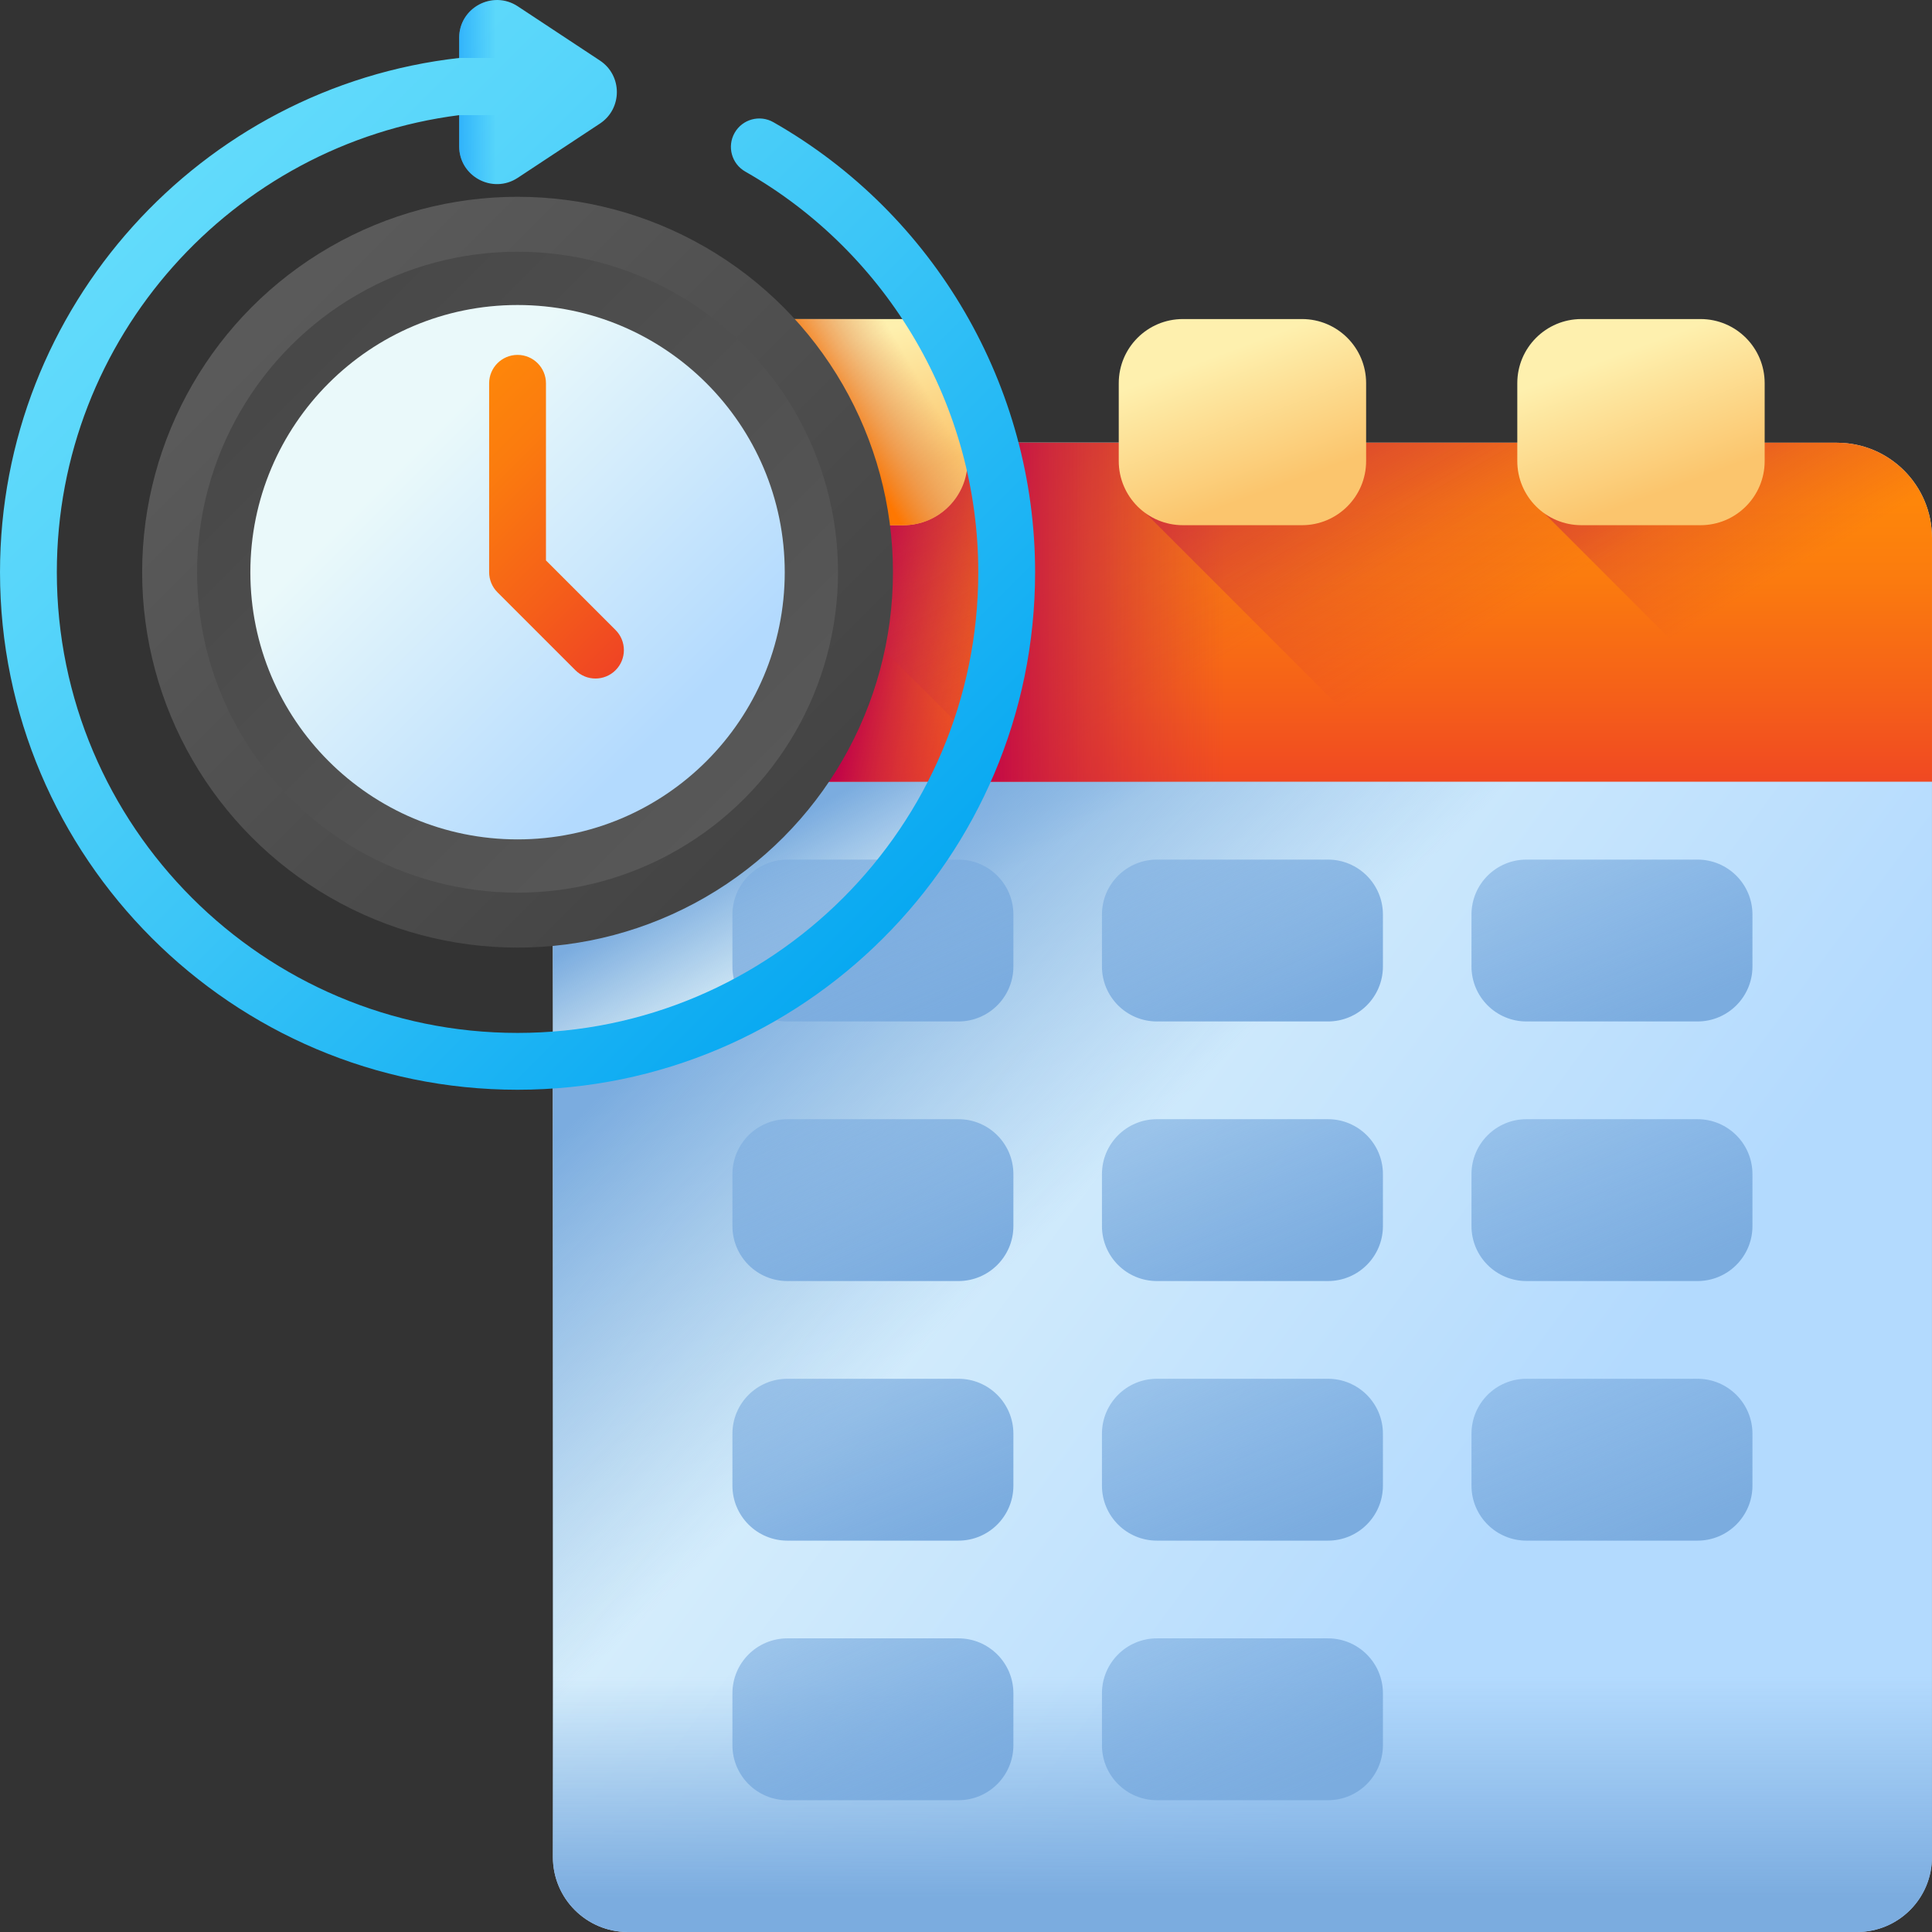<?xml version="1.0" encoding="UTF-8"?> <svg xmlns="http://www.w3.org/2000/svg" xmlns:xlink="http://www.w3.org/1999/xlink" id="Capa_1" height="512" viewBox="0 0 510 510" width="512"><rect x="0" y="0" width="510" height="510" fill="#333333" stroke="none"/> <linearGradient id="lg1"> <stop offset="0" stop-color="#eaf9fa"></stop> <stop offset="1" stop-color="#b3dafe"></stop> </linearGradient> <linearGradient id="SVGID_1_" gradientUnits="userSpaceOnUse" x1="186.54" x2="416.169" xlink:href="#lg1" y1="210.018" y2="380.067"></linearGradient> <linearGradient id="lg2"> <stop offset="0" stop-color="#7bacdf" stop-opacity="0"></stop> <stop offset="1" stop-color="#7bacdf"></stop> </linearGradient> <linearGradient id="SVGID_00000163058093246405617410000016760345204702721442_" gradientUnits="userSpaceOnUse" x1="250.55" x2="230.55" xlink:href="#lg2" y1="238.965" y2="204.298"></linearGradient> <linearGradient id="SVGID_00000075121263497622367520000014216390406944736437_" gradientUnits="userSpaceOnUse" x1="307.879" x2="233.213" xlink:href="#lg2" y1="294.209" y2="216.875"></linearGradient> <linearGradient id="SVGID_00000002379514266154675350000000515859175841125283_" gradientUnits="userSpaceOnUse" x1="327.973" x2="327.973" xlink:href="#lg2" y1="442.655" y2="501.119"></linearGradient> <linearGradient id="lg3"> <stop offset="0" stop-color="#fe860a"></stop> <stop offset=".243" stop-color="#fb7c0e"></stop> <stop offset=".665" stop-color="#f55f19"></stop> <stop offset="1" stop-color="#ef4424"></stop> </linearGradient> <linearGradient id="SVGID_00000075120980956176721610000005048299841914021542_" gradientUnits="userSpaceOnUse" x1="327.973" x2="327.973" xlink:href="#lg3" y1="132.591" y2="210.602"></linearGradient> <linearGradient id="lg4"> <stop offset="0" stop-color="#ca2e43" stop-opacity="0"></stop> <stop offset=".285" stop-color="#c92744" stop-opacity=".285"></stop> <stop offset=".708" stop-color="#c41346" stop-opacity=".708"></stop> <stop offset="1" stop-color="#c00148"></stop> </linearGradient> <linearGradient id="SVGID_00000005250475433791457780000012294061411203045293_" gradientUnits="userSpaceOnUse" x1="265.085" x2="229.085" xlink:href="#lg4" y1="167.339" y2="160.006"></linearGradient> <linearGradient id="SVGID_00000146485804098371478260000004598666794867650209_" gradientUnits="userSpaceOnUse" x1="362.4" x2="280.977" xlink:href="#lg4" y1="151.249" y2="9.767"></linearGradient> <linearGradient id="SVGID_00000106121783707033455490000016695652703878305959_" gradientUnits="userSpaceOnUse" x1="323.333" x2="257.33" xlink:href="#lg4" y1="161.615" y2="161.615"></linearGradient> <linearGradient id="SVGID_00000181052687833566531260000018058671958664806309_" gradientUnits="userSpaceOnUse" x1="415.469" x2="352.275" xlink:href="#lg4" y1="152.061" y2="42.253"></linearGradient> <linearGradient id="SVGID_00000011717405127150060390000008599258852232423565_" gradientUnits="userSpaceOnUse" x1="468.539" x2="423.573" xlink:href="#lg4" y1="152.873" y2="74.739"></linearGradient> <linearGradient id="SVGID_00000000934796711089014590000009032149755280722100_" gradientUnits="userSpaceOnUse" x1="185.726" x2="240.256" xlink:href="#lg2" y1="144.548" y2="271.087"></linearGradient> <linearGradient id="SVGID_00000080203091992742913550000008282658158713946023_" gradientUnits="userSpaceOnUse" x1="283.272" x2="337.803" xlink:href="#lg2" y1="144.548" y2="271.087"></linearGradient> <linearGradient id="SVGID_00000121987629516911596980000005530011606385256839_" gradientUnits="userSpaceOnUse" x1="380.818" x2="435.349" xlink:href="#lg2" y1="144.548" y2="271.087"></linearGradient> <linearGradient id="SVGID_00000036944418931317874020000001740101918291247799_" gradientUnits="userSpaceOnUse" x1="185.726" x2="240.256" xlink:href="#lg2" y1="213.072" y2="339.611"></linearGradient> <linearGradient id="SVGID_00000146469421549516712750000015848160104838331778_" gradientUnits="userSpaceOnUse" x1="283.272" x2="337.803" xlink:href="#lg2" y1="213.072" y2="339.611"></linearGradient> <linearGradient id="SVGID_00000180340626378482588500000010654066712205383082_" gradientUnits="userSpaceOnUse" x1="380.818" x2="435.349" xlink:href="#lg2" y1="213.072" y2="339.611"></linearGradient> <linearGradient id="SVGID_00000152952448314916101640000014089705239805024690_" gradientUnits="userSpaceOnUse" x1="185.726" x2="240.256" xlink:href="#lg2" y1="281.597" y2="408.135"></linearGradient> <linearGradient id="SVGID_00000157996691037562917670000008766106273722673025_" gradientUnits="userSpaceOnUse" x1="283.272" x2="337.803" xlink:href="#lg2" y1="281.597" y2="408.135"></linearGradient> <linearGradient id="SVGID_00000037675683070751904910000005701059941650346377_" gradientUnits="userSpaceOnUse" x1="380.818" x2="435.349" xlink:href="#lg2" y1="281.597" y2="408.135"></linearGradient> <linearGradient id="SVGID_00000151523194441191915330000009745442416256205500_" gradientUnits="userSpaceOnUse" x1="185.726" x2="240.256" xlink:href="#lg2" y1="350.121" y2="476.66"></linearGradient> <linearGradient id="SVGID_00000009583818785116362270000001466598611311375540_" gradientUnits="userSpaceOnUse" x1="283.272" x2="337.803" xlink:href="#lg2" y1="350.121" y2="476.66"></linearGradient> <linearGradient id="lg5"> <stop offset="0" stop-color="#fef0ae"></stop> <stop offset="1" stop-color="#fbc56d"></stop> </linearGradient> <linearGradient id="SVGID_00000121278791135381390250000009596647755224174761_" gradientUnits="userSpaceOnUse" x1="216.159" x2="229.461" xlink:href="#lg5" y1="93.705" y2="129.378"></linearGradient> <linearGradient id="SVGID_00000062898567188896068180000003282164673520071313_" gradientUnits="userSpaceOnUse" x1="242.557" x2="222.224" y1="99.75" y2="111.75"> <stop offset="0" stop-color="#dc8758" stop-opacity="0"></stop> <stop offset=".215" stop-color="#dd8654" stop-opacity=".215"></stop> <stop offset=".429" stop-color="#e28448" stop-opacity=".429"></stop> <stop offset=".642" stop-color="#ea8034" stop-opacity=".642"></stop> <stop offset=".854" stop-color="#f47b18" stop-opacity=".854"></stop> <stop offset="1" stop-color="#fe7701"></stop> </linearGradient> <linearGradient id="SVGID_00000136386045408935966020000018276599948316892598_" gradientUnits="userSpaceOnUse" x1="321.364" x2="334.665" xlink:href="#lg5" y1="93.705" y2="129.378"></linearGradient> <linearGradient id="SVGID_00000179629071089805309900000000891691872108223125_" gradientUnits="userSpaceOnUse" x1="426.569" x2="439.87" xlink:href="#lg5" y1="93.705" y2="129.378"></linearGradient> <linearGradient id="lg6"> <stop offset="0" stop-color="#5a5a5a"></stop> <stop offset="1" stop-color="#444"></stop> </linearGradient> <linearGradient id="SVGID_00000179613846045549359510000013498954150689952686_" gradientUnits="userSpaceOnUse" x1="72.056" x2="202.869" xlink:href="#lg6" y1="86.481" y2="217.294"></linearGradient> <linearGradient id="SVGID_00000085956594820317778650000010250623108542607543_" gradientUnits="userSpaceOnUse" x1="211.342" x2="51.259" xlink:href="#lg6" y1="225.768" y2="65.684"></linearGradient> <linearGradient id="SVGID_00000030469675349835326610000013327277805120285860_" gradientUnits="userSpaceOnUse" x1="106.949" x2="176.624" xlink:href="#lg1" y1="121.374" y2="191.05"></linearGradient> <linearGradient id="SVGID_00000033347838617034290900000011571302179357659568_" gradientUnits="userSpaceOnUse" x1="118.851" x2="174.958" xlink:href="#lg3" y1="108.345" y2="164.452"></linearGradient> <linearGradient id="SVGID_00000106858963933591467550000016280697789331335866_" gradientUnits="userSpaceOnUse" x1="40.079" x2="233.195" y1="54.474" y2="247.59"> <stop offset="0" stop-color="#62dbfb"></stop> <stop offset=".191" stop-color="#57d5fa"></stop> <stop offset=".523" stop-color="#3bc5f7"></stop> <stop offset=".954" stop-color="#0dabf2"></stop> <stop offset="1" stop-color="#08a9f1"></stop> </linearGradient> <linearGradient id="lg7"> <stop offset="0" stop-color="#0593fc" stop-opacity="0"></stop> <stop offset=".683" stop-color="#0389fc" stop-opacity=".683"></stop> <stop offset="1" stop-color="#0182fc"></stop> </linearGradient> <linearGradient id="SVGID_00000163762521991965839900000001539157957102035624_" gradientUnits="userSpaceOnUse" x1="130.953" x2="110.617" xlink:href="#lg7" y1="7.649" y2="7.649"></linearGradient> <linearGradient id="SVGID_00000110473124792422730390000008394686736276873393_" gradientUnits="userSpaceOnUse" x1="130.953" x2="110.617" xlink:href="#lg7" y1="39.499" y2="39.499"></linearGradient> <g> <g> <g> <path d="m171.058 116.871c-13.866 0-25.107 11.241-25.107 25.107v348.238c0 10.932 8.864 19.783 19.783 19.783h324.478c10.926 0 19.783-8.857 19.783-19.783v-348.239c0-13.866-11.241-25.107-25.107-25.107h-313.83z" fill="url(#SVGID_1_)"></path> <path d="m328 314v-197.129h-156.942c-13.866 0-25.107 11.241-25.107 25.107v172.022z" fill="url(#SVGID_00000163058093246405617410000016760345204702721442_)"></path> <path d="m484.89 116.87h-222.65c2.95 10.9 4.5 22.26 4.5 33.83 0 19.91-4.49 38.78-12.51 55.66-19.64 41.32-60.42 70.72-108.28 74.13v209.72c0 10.94 8.86 19.79 19.78 19.79h324.48c10.93 0 19.79-8.86 19.79-19.79v-348.23c0-13.87-11.24-25.11-25.11-25.11z" fill="url(#SVGID_00000075121263497622367520000014216390406944736437_)"></path> <path d="m145.945 373.046v117.165c0 10.934 8.864 19.789 19.789 19.789h324.477c10.934 0 19.789-8.855 19.789-19.789v-117.165z" fill="url(#SVGID_00000002379514266154675350000000515859175841125283_)"></path> </g> <path d="m484.889 116.871h-313.831c-13.866 0-25.107 11.24-25.107 25.106v64.378h364.045v-64.378c0-13.866-11.241-25.106-25.107-25.106z" fill="url(#SVGID_00000075120980956176721610000005048299841914021542_)"></path> <path d="m328 116.871h-156.942c-13.866 0-25.107 11.241-25.107 25.106v64.378h182.049z" fill="url(#SVGID_00000005250475433791457780000012294061411203045293_)"></path> <path d="m484.889 116.871h-289.33v16.93l72.555 72.555h241.881v-64.378c.001-13.867-11.24-25.107-25.106-25.107z" fill="url(#SVGID_00000146485804098371478260000004598666794867650209_)"></path> <path d="m510 141.98v64.38h-255.77c8.02-16.88 12.51-35.75 12.51-55.66 0-11.57-1.55-22.93-4.5-33.83h222.65c13.87 0 25.11 11.24 25.11 25.11z" fill="url(#SVGID_00000106121783707033455490000016695652703878305959_)"></path> <path d="m484.889 116.871h-184.125v16.93l72.555 72.555h136.676v-64.378c.001-13.867-11.24-25.107-25.106-25.107z" fill="url(#SVGID_00000181052687833566531260000018058671958664806309_)"></path> <path d="m484.889 116.871h-78.92v16.93l72.555 72.555h31.472v-64.378c0-13.867-11.241-25.107-25.107-25.107z" fill="url(#SVGID_00000011717405127150060390000008599258852232423565_)"></path> <g> <g> <path d="m252.999 269.639h-45.145c-8.014 0-14.511-6.497-14.511-14.511v-13.705c0-8.014 6.497-14.511 14.511-14.511h45.145c8.014 0 14.511 6.497 14.511 14.511v13.705c0 8.015-6.497 14.511-14.511 14.511z" fill="url(#SVGID_00000000934796711089014590000009032149755280722100_)"></path> <path d="m350.545 269.639h-45.145c-8.014 0-14.511-6.497-14.511-14.511v-13.705c0-8.014 6.497-14.511 14.511-14.511h45.145c8.014 0 14.511 6.497 14.511 14.511v13.705c0 8.015-6.497 14.511-14.511 14.511z" fill="url(#SVGID_00000080203091992742913550000008282658158713946023_)"></path> <path d="m448.092 269.639h-45.145c-8.014 0-14.511-6.497-14.511-14.511v-13.705c0-8.014 6.497-14.511 14.511-14.511h45.145c8.014 0 14.511 6.497 14.511 14.511v13.705c0 8.015-6.497 14.511-14.511 14.511z" fill="url(#SVGID_00000121987629516911596980000005530011606385256839_)"></path> </g> <g> <path d="m252.999 338.164h-45.145c-8.014 0-14.511-6.497-14.511-14.511v-13.705c0-8.014 6.497-14.511 14.511-14.511h45.145c8.014 0 14.511 6.497 14.511 14.511v13.705c0 8.014-6.497 14.511-14.511 14.511z" fill="url(#SVGID_00000036944418931317874020000001740101918291247799_)"></path> <path d="m350.545 338.164h-45.145c-8.014 0-14.511-6.497-14.511-14.511v-13.705c0-8.014 6.497-14.511 14.511-14.511h45.145c8.014 0 14.511 6.497 14.511 14.511v13.705c0 8.014-6.497 14.511-14.511 14.511z" fill="url(#SVGID_00000146469421549516712750000015848160104838331778_)"></path> <path d="m448.092 338.164h-45.145c-8.014 0-14.511-6.497-14.511-14.511v-13.705c0-8.014 6.497-14.511 14.511-14.511h45.145c8.014 0 14.511 6.497 14.511 14.511v13.705c0 8.014-6.497 14.511-14.511 14.511z" fill="url(#SVGID_00000180340626378482588500000010654066712205383082_)"></path> </g> <g> <path d="m252.999 406.688h-45.145c-8.014 0-14.511-6.497-14.511-14.511v-13.705c0-8.014 6.497-14.511 14.511-14.511h45.145c8.014 0 14.511 6.497 14.511 14.511v13.705c0 8.014-6.497 14.511-14.511 14.511z" fill="url(#SVGID_00000152952448314916101640000014089705239805024690_)"></path> <path d="m350.545 406.688h-45.145c-8.014 0-14.511-6.497-14.511-14.511v-13.705c0-8.014 6.497-14.511 14.511-14.511h45.145c8.014 0 14.511 6.497 14.511 14.511v13.705c0 8.014-6.497 14.511-14.511 14.511z" fill="url(#SVGID_00000157996691037562917670000008766106273722673025_)"></path> <path d="m448.092 406.688h-45.145c-8.014 0-14.511-6.497-14.511-14.511v-13.705c0-8.014 6.497-14.511 14.511-14.511h45.145c8.014 0 14.511 6.497 14.511 14.511v13.705c0 8.014-6.497 14.511-14.511 14.511z" fill="url(#SVGID_00000037675683070751904910000005701059941650346377_)"></path> </g> <g> <path d="m252.999 475.212h-45.145c-8.014 0-14.511-6.497-14.511-14.511v-13.705c0-8.014 6.497-14.511 14.511-14.511h45.145c8.014 0 14.511 6.497 14.511 14.511v13.705c0 8.014-6.497 14.511-14.511 14.511z" fill="url(#SVGID_00000151523194441191915330000009745442416256205500_)"></path> <path d="m350.545 475.212h-45.145c-8.014 0-14.511-6.497-14.511-14.511v-13.705c0-8.014 6.497-14.511 14.511-14.511h45.145c8.014 0 14.511 6.497 14.511 14.511v13.705c0 8.014-6.497 14.511-14.511 14.511z" fill="url(#SVGID_00000009583818785116362270000001466598611311375540_)"></path> </g> </g> <g> <path d="m238.488 138.637h-31.441c-9.35 0-16.93-7.58-16.93-16.93v-20.557c0-9.35 7.58-16.93 16.93-16.93h31.441c9.35 0 16.93 7.58 16.93 16.93v20.557c-.001 9.351-7.58 16.93-16.93 16.93z" fill="url(#SVGID_00000121278791135381390250000009596647755224174761_)"></path> <path d="m238.488 138.637h-31.441c-9.35 0-16.93-7.58-16.93-16.93v-20.557c0-9.35 7.58-16.93 16.93-16.93h31.441c9.35 0 16.93 7.58 16.93 16.93v20.557c-.001 9.351-7.58 16.93-16.93 16.93z" fill="url(#SVGID_00000062898567188896068180000003282164673520071313_)"></path> <path d="m343.693 138.637h-31.441c-9.35 0-16.93-7.58-16.93-16.93v-20.557c0-9.35 7.58-16.93 16.93-16.93h31.441c9.35 0 16.93 7.58 16.93 16.93v20.557c-.001 9.351-7.58 16.93-16.93 16.93z" fill="url(#SVGID_00000136386045408935966020000018276599948316892598_)"></path> <path d="m448.898 138.637h-31.441c-9.35 0-16.93-7.58-16.93-16.93v-20.557c0-9.35 7.58-16.93 16.93-16.93h31.441c9.35 0 16.93 7.58 16.93 16.93v20.557c-.001 9.351-7.58 16.93-16.93 16.93z" fill="url(#SVGID_00000179629071089805309900000000891691872108223125_)"></path> </g> </g> <g> <g> <circle cx="136.62" cy="151.046" fill="url(#SVGID_00000179613846045549359510000013498954150689952686_)" r="99.097"></circle> <circle cx="136.62" cy="151.046" fill="url(#SVGID_00000085956594820317778650000010250623108542607543_)" r="84.596"></circle> <circle cx="136.62" cy="151.046" fill="url(#SVGID_00000030469675349835326610000013327277805120285860_)" r="70.532"></circle> <path d="m157.188 179.114c-1.919 0-3.839-.732-5.304-2.196l-20.568-20.568c-1.406-1.407-2.196-3.314-2.196-5.304v-49.863c0-4.143 3.357-7.5 7.5-7.5s7.5 3.357 7.5 7.5v46.757l18.372 18.371c2.929 2.93 2.929 7.678 0 10.607-1.465 1.464-3.385 2.196-5.304 2.196z" fill="url(#SVGID_00000033347838617034290900000011571302179357659568_)"></path> </g> <g> <path d="m204.154 32.258c-3.6-2.052-8.179-.794-10.229 2.804-2.051 3.6-.795 8.179 2.804 10.229 37.942 21.615 61.512 62.138 61.512 105.754 0 67.062-54.559 121.62-121.62 121.62s-121.621-54.558-121.621-121.619c0-61.843 46.396-113.052 106.209-120.648v8.212c0 7.947 8.838 12.703 15.47 8.327l21.678-14.311c5.971-3.939 5.971-12.709 0-16.648l-21.678-14.311c-6.632-4.375-15.47.38-15.47 8.327v5.306c-68.104 7.681-121.209 65.623-121.209 135.746 0 75.333 61.287 136.62 136.62 136.62s136.62-61.287 136.62-136.62c0-48.994-26.472-94.51-69.086-118.788z" fill="url(#SVGID_00000106858963933591467550000016280697789331335866_)"></path> <path d="m157.33 15.297h-36.12v-5.3c0-7.95 8.84-12.71 15.47-8.33z" fill="url(#SVGID_00000163762521991965839900000001539157957102035624_)"></path> <path d="m160.77 30.398c-.65.84-1.45 1.6-2.41 2.23l-21.68 14.31c-6.63 4.37-15.47-.38-15.47-8.33v-8.21z" fill="url(#SVGID_00000110473124792422730390000008394686736276873393_)"></path> </g> </g> </g> </svg> 